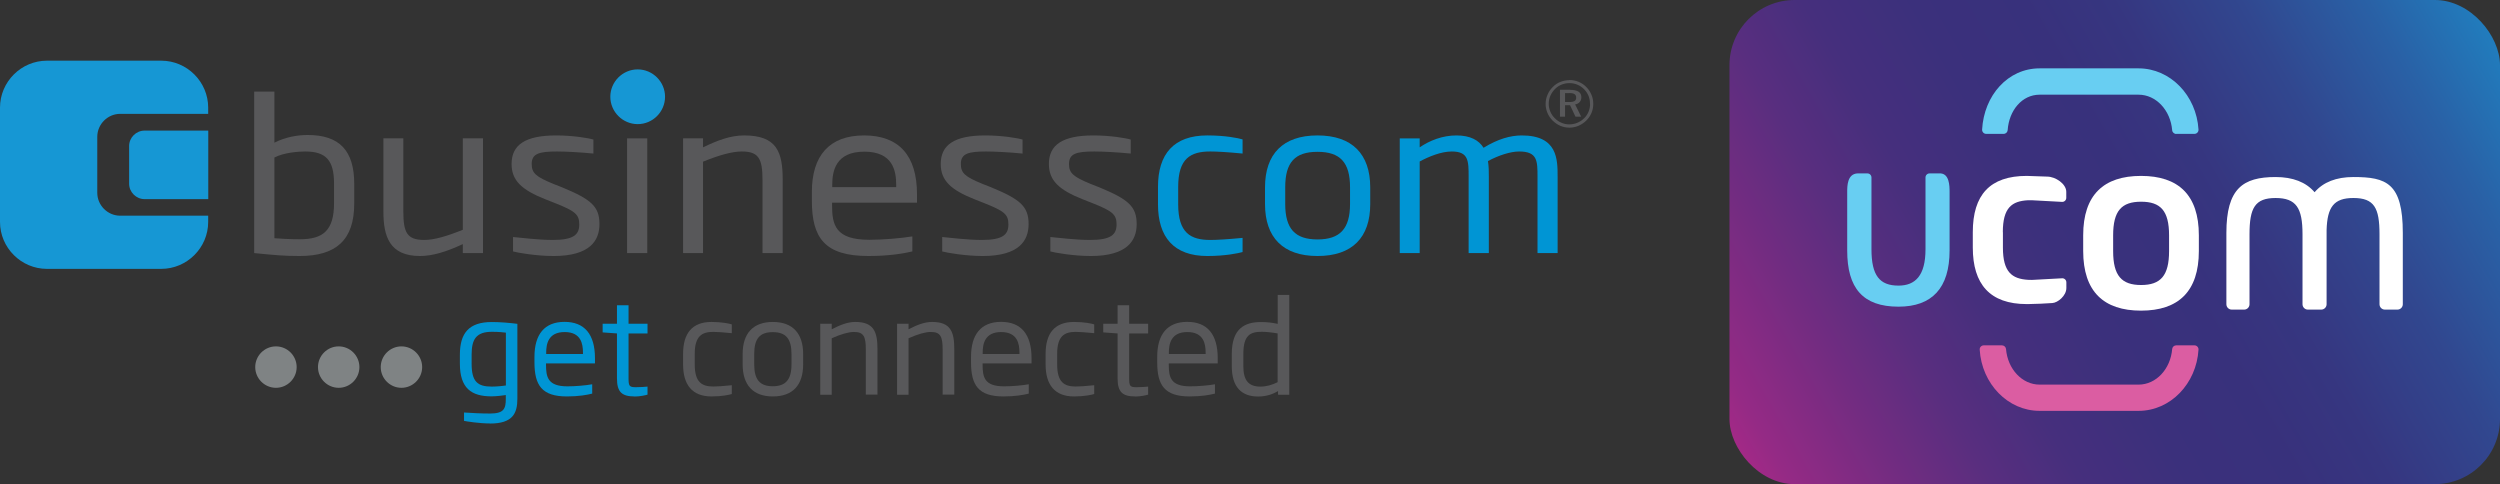 <?xml version="1.0" encoding="UTF-8"?>
<svg id="Layer_2" data-name="Layer 2" xmlns="http://www.w3.org/2000/svg" xmlns:xlink="http://www.w3.org/1999/xlink" viewBox="0 0 289.64 56.09">
  <rect x="0" y="0" width="289.64" height="56.09" fill="#333333" stroke="none"/>
  <defs>
    <style>
      .cls-1, .cls-2, .cls-3 {
        fill-rule: evenodd;
      }

      .cls-1, .cls-4 {
        fill: #58585a;
      }

      .cls-5 {
        fill: #0095d4;
      }

      .cls-2 {
        fill: #7f8384;
      }

      .cls-6 {
        fill: url(#linear-gradient);
      }

      .cls-3 {
        fill: #1697d4;
      }

      .cls-7 {
        fill: #fff;
      }

      .cls-8 {
        fill: #db5da2;
      }

      .cls-9 {
        fill: #68cef2;
      }
    </style>
    <linearGradient id="linear-gradient" x1="163.41" y1="75.15" x2="321.89" y2="-16.35" gradientUnits="userSpaceOnUse">
      <stop offset=".16" stop-color="#ed248e"/>
      <stop offset=".21" stop-color="#be2789"/>
      <stop offset=".26" stop-color="#952a85"/>
      <stop offset=".32" stop-color="#732c81"/>
      <stop offset=".37" stop-color="#592e7f"/>
      <stop offset=".42" stop-color="#462f7d"/>
      <stop offset=".48" stop-color="#3b307c"/>
      <stop offset=".54" stop-color="#38317c"/>
      <stop offset=".59" stop-color="#363680"/>
      <stop offset=".66" stop-color="#31478f"/>
      <stop offset=".73" stop-color="#2961a6"/>
      <stop offset=".81" stop-color="#1e87c6"/>
      <stop offset=".85" stop-color="#1998d5"/>
    </linearGradient>
  </defs>
  <g id="Layer_1-2" data-name="Layer 1">
    <g>
      <rect class="cls-6" x="200.37" width="89.27" height="56.09" rx="7.55" ry="7.55"/>
      <g>
        <g>
          <g>
            <path class="cls-7" d="M248.05,35.99c-4.32,0-6.7-2.21-6.7-6.91v-1.82c0-4.67,2.37-6.88,6.7-6.88s6.7,2.21,6.7,6.88v1.82c0,4.69-2.37,6.91-6.7,6.91ZM251.3,27.27c0-2.85-.98-3.9-3.24-3.9s-3.24,1.05-3.24,3.9v1.82c0,2.85.98,3.93,3.24,3.93s3.24-1.08,3.24-3.93v-1.82Z"/>
            <path class="cls-9" d="M219.95,35.53c-4.14,0-5.94-2.16-5.94-6.51v-6.78c0-.67,0-2.11,1.21-2.15h1.13c.26,0,.47.21.47.47v8.32c0,3.05.95,4.21,3.13,4.21,1.95,0,3.13-1.16,3.13-4.21v-8.32c0-.26.21-.47.47-.47h1.11c1.21-.08,1.21,1.48,1.21,2.15v6.78c0,4.35-2.03,6.51-5.92,6.51Z"/>
            <path class="cls-7" d="M232.05,26.91v1.78c0,2.82,1.04,3.62,2.92,3.73h0c.14,0,.3.01.45.01l3.51-.19c.26,0,.47.21.47.47v.66c0,.9-1,1.71-1.63,1.74-.8.05-1.81.11-2.81.12-.05,0-.1,0-.15,0-4.27,0-6.25-2.31-6.25-6.55v-1.78c0-4.32,1.98-6.52,6.25-6.52l2.36.08c.98,0,2.22.85,2.22,1.76v.7c0,.26-.21.47-.47.47l-3.51-.19c-.16,0-.31,0-.45,0-1.88.1-2.92.86-2.92,3.7Z"/>
          </g>
          <path class="cls-7" d="M272.66,20.51c-1.99,0-3.5.59-4.5,1.76-1-1.17-2.52-1.76-4.52-1.76-3.8,0-5.7,1.34-5.7,6.48v8.26c0,.34.28.62.62.62h1.44c.34,0,.62-.28.62-.62v-8.12c0-3.04.63-4.19,3.02-4.19s3.12,1.15,3.12,4.19v8.12c0,.34.28.62.62.62h1.55c.34,0,.62-.28.62-.62v-8.26c0-.11,0-.23,0-.34.08-2.68.85-3.71,3.11-3.71,2.41,0,3.02,1.15,3.02,4.19v8.12c0,.34.28.62.62.62h1.46c.34,0,.62-.28.62-.62v-8.26c0-5.78-1.9-6.48-5.72-6.48Z"/>
        </g>
        <path class="cls-8" d="M247.77,47.6h-11.47c-3.68,0-6.7-3.14-6.94-7.09-.02-.27.2-.5.47-.5h2.11c.24,0,.45.19.47.43.19,2.31,1.86,4.12,3.89,4.12h11.47c2.03,0,3.7-1.81,3.89-4.12.02-.24.22-.43.47-.43h2.11c.27,0,.49.23.47.5-.24,3.95-3.26,7.09-6.94,7.09Z"/>
        <path class="cls-9" d="M252.13,15.52c-.24,0-.45-.19-.47-.43-.19-2.31-1.86-4.12-3.89-4.12h-11.47c-2.03,0-3.54,1.81-3.7,4.11-.02.24-.22.43-.47.43h-2.02c-.27,0-.48-.23-.47-.5.22-3.95,2.98-7.09,6.66-7.09h11.47c3.68,0,6.7,3.14,6.94,7.09.02.27-.2.5-.47.5h-2.11Z"/>
      </g>
    </g>
    <g>
      <path class="cls-3" d="M5.44,7.03h13.24c2.99,0,5.44,2.45,5.44,5.44v.72h-10.19c-1.46,0-2.66,1.2-2.66,2.66v6.48c0,1.46,1.2,2.66,2.66,2.66h10.19v.72c0,2.99-2.45,5.44-5.44,5.44H5.44c-2.99,0-5.44-2.45-5.44-5.44v-13.24c0-2.99,2.45-5.44,5.44-5.44Z"/>
      <path class="cls-3" d="M16.75,15.13h7.38v7.94h-7.38c-.98,0-1.79-.81-1.79-1.79v-4.36c0-.98.81-1.79,1.79-1.79Z"/>
      <g>
        <path class="cls-4" d="M34.7,29.66c-1.77,0-2.86-.1-5.25-.34V10.61h2.34v5.92c1.27-.65,2.68-.89,3.85-.89,3.69,0,5.4,1.81,5.4,5.66v2.27c0,4.25-2.1,6.09-6.34,6.09ZM38.7,21.27c0-2.68-.91-3.72-3.35-3.72-.73,0-2.47.12-3.56.7v9.35c.65.05,1.69.12,2.96.12,2.68,0,3.95-1.02,3.95-4.18v-2.27Z"/>
        <path class="cls-4" d="M53.62,29.32v-1.04c-1.9.89-3.51,1.38-4.96,1.38-3.53,0-4.24-2.27-4.24-5.15v-8.48h2.31v8.48c0,2.42.42,3.29,2.42,3.29,1.12,0,2.57-.41,4.47-1.18v-10.59h2.34v13.29h-2.34Z"/>
        <path class="cls-4" d="M64.12,29.66c-2,0-4.21-.39-4.68-.53v-1.67c.86.07,2.88.34,4.6.34,2.44,0,3.07-.63,3.07-1.79s-.44-1.55-2.88-2.51l-1.04-.41c-2.75-1.09-3.92-2.18-3.92-4.09,0-2.22,1.58-3.31,5.17-3.31,1.92,0,3.79.31,4.31.48v1.62c-1.51-.15-3.22-.24-4.21-.24-2.08,0-2.94.24-2.94,1.45,0,1.04.47,1.47,2.5,2.3l1.04.41c3.33,1.38,4.31,2.2,4.31,4.25,0,1.91-1.09,3.7-5.33,3.7Z"/>
        <path class="cls-4" d="M72.65,13.56v-2.95h2.36v2.95h-2.36ZM72.65,29.32v-13.29h2.34v13.29h-2.34Z"/>
        <path class="cls-4" d="M88.34,29.32v-8.48c0-2.42-.42-3.29-2.39-3.29-1.12,0-2.6.41-4.5,1.18v10.59h-2.31v-13.29h2.31v1.04c1.66-.8,3.17-1.38,4.76-1.38,3.79,0,4.47,1.91,4.47,5.15v8.48h-2.34Z"/>
        <path class="cls-4" d="M96.4,23.47v.27c0,2.3.36,4.04,4.31,4.04,1.58,0,3.64-.17,4.99-.39v1.74c-.99.24-2.73.53-5.09.53-5.07,0-6.55-2.1-6.55-6.41v-1.01c0-4.18,2-6.55,6.05-6.55s6.13,2.34,6.13,6.82v.97h-9.85ZM103.83,21.44c0-1.62-.36-3.87-3.69-3.87s-3.72,2.25-3.72,3.87v.24h7.41v-.24Z"/>
        <path class="cls-4" d="M113.84,29.66c-2,0-4.21-.39-4.68-.53v-1.67c.86.07,2.88.34,4.6.34,2.44,0,3.07-.63,3.07-1.79s-.44-1.55-2.88-2.51l-1.04-.41c-2.75-1.09-3.92-2.18-3.92-4.09,0-2.22,1.58-3.31,5.17-3.31,1.92,0,3.79.31,4.31.48v1.62c-1.51-.15-3.22-.24-4.21-.24-2.08,0-2.94.24-2.94,1.45,0,1.04.47,1.47,2.5,2.3l1.04.41c3.33,1.38,4.31,2.2,4.31,4.25,0,1.91-1.09,3.7-5.33,3.7Z"/>
        <path class="cls-4" d="M126.37,29.66c-2,0-4.21-.39-4.68-.53v-1.67c.86.07,2.88.34,4.6.34,2.44,0,3.07-.63,3.07-1.79s-.44-1.55-2.88-2.51l-1.04-.41c-2.75-1.09-3.92-2.18-3.92-4.09,0-2.22,1.58-3.31,5.17-3.31,1.92,0,3.79.31,4.31.48v1.62c-1.51-.15-3.22-.24-4.21-.24-2.08,0-2.94.24-2.94,1.45,0,1.04.47,1.47,2.49,2.3l1.04.41c3.33,1.38,4.31,2.2,4.31,4.25,0,1.91-1.09,3.7-5.33,3.7Z"/>
        <path class="cls-5" d="M139.88,29.66c-3.9,0-5.72-2.2-5.72-5.99v-2.01c0-3.82,1.82-5.97,5.72-5.97,2.08,0,3.59.31,4.08.46v1.64c-1.74-.17-2.99-.24-3.74-.24-2.29,0-3.72.8-3.72,4.11v2.01c0,3.31,1.43,4.13,3.72,4.13.75,0,2-.07,3.74-.24v1.64c-.49.14-2,.46-4.08.46Z"/>
        <path class="cls-5" d="M152.64,29.66c-4,0-6.08-2.15-6.08-6.02v-1.93c0-3.87,2.08-6.02,6.08-6.02s6.11,2.15,6.11,6.02v1.93c0,3.87-2.08,6.02-6.11,6.02ZM156.41,21.7c0-2.88-1.14-4.11-3.77-4.11s-3.74,1.23-3.74,4.11v1.93c0,2.88,1.14,4.11,3.74,4.11s3.77-1.23,3.77-4.11v-1.93Z"/>
        <path class="cls-5" d="M178.13,29.32v-8.82c0-1.86,0-2.95-2.13-2.95-.99,0-2.37.44-3.61,1.11.1.63.1,1.26.1,1.84v8.82h-2.34v-8.82c0-1.86,0-2.95-1.95-2.95-1.25,0-2.68.6-3.72,1.16v10.61h-2.31v-13.29h2.31v1.04c1.17-.8,2.65-1.38,4.26-1.38s2.6.56,3.14,1.43c1.66-1.02,3.12-1.43,4.42-1.43,4.16,0,4.16,2.76,4.16,4.81v8.82h-2.34Z"/>
      </g>
      <path class="cls-3" d="M73.88,14.38c1.75,0,3.17-1.43,3.17-3.17s-1.43-3.17-3.17-3.17-3.17,1.43-3.17,3.17,1.43,3.17,3.17,3.17Z"/>
      <g>
        <path class="cls-5" d="M56.78,49.06c-1.25,0-2.76-.24-3.02-.3v-.97c.9.06,1.97.12,3.02.12,1.63,0,1.82-.58,1.82-1.72v-.42c-.27.04-1.05.15-1.66.15-2.32,0-3.66-.93-3.66-3.79v-1.03c0-2.52,1.06-3.79,3.7-3.79.97,0,2.14.1,2.96.21v8.68c0,1.69-.54,2.87-3.17,2.87ZM58.61,38.54c-.16-.03-.87-.1-1.61-.1-1.85,0-2.36.88-2.36,2.66v1.03c0,2.06.66,2.66,2.33,2.66.61,0,1.43-.09,1.64-.13v-6.11Z"/>
        <path class="cls-5" d="M63.26,42.11v.16c0,1.42.21,2.49,2.48,2.49.91,0,2.09-.1,2.87-.24v1.08c-.57.15-1.57.33-2.93.33-2.91,0-3.76-1.3-3.76-3.96v-.63c0-2.58,1.15-4.05,3.48-4.05s3.53,1.45,3.53,4.21v.6h-5.66ZM67.54,40.86c0-1-.21-2.39-2.12-2.39s-2.14,1.39-2.14,2.39v.15h4.26v-.15Z"/>
        <path class="cls-5" d="M73.51,45.93c-1.49,0-2.03-.54-2.03-2.09v-5.21l-1.66-.12v-1h1.66v-2.14h1.34v2.14h2.2v1.12h-2.2v5.15c0,.93.07,1.08.84,1.08.46,0,1.11-.04,1.36-.07v.93c-.22.07-.88.22-1.51.22Z"/>
        <path class="cls-4" d="M82.43,45.93c-2.24,0-3.29-1.36-3.29-3.7v-1.24c0-2.36,1.05-3.69,3.29-3.69,1.2,0,2.06.19,2.35.28v1.02c-1-.1-1.72-.15-2.15-.15-1.31,0-2.14.49-2.14,2.54v1.24c0,2.05.82,2.55,2.14,2.55.43,0,1.15-.04,2.15-.15v1.02c-.28.09-1.15.28-2.35.28Z"/>
        <path class="cls-4" d="M89.54,45.93c-2.3,0-3.5-1.33-3.5-3.72v-1.19c0-2.39,1.2-3.72,3.5-3.72s3.51,1.33,3.51,3.72v1.19c0,2.39-1.19,3.72-3.51,3.72ZM91.7,41.02c0-1.78-.66-2.54-2.17-2.54s-2.15.76-2.15,2.54v1.19c0,1.78.66,2.54,2.15,2.54s2.17-.76,2.17-2.54v-1.19Z"/>
        <path class="cls-4" d="M100.31,45.73v-5.24c0-1.49-.24-2.03-1.37-2.03-.64,0-1.49.25-2.58.73v6.54h-1.33v-8.22h1.33v.64c.96-.49,1.82-.85,2.73-.85,2.18,0,2.57,1.18,2.57,3.18v5.24h-1.34Z"/>
        <path class="cls-4" d="M109.21,45.73v-5.24c0-1.49-.24-2.03-1.37-2.03-.64,0-1.49.25-2.58.73v6.54h-1.33v-8.22h1.33v.64c.96-.49,1.82-.85,2.73-.85,2.18,0,2.57,1.18,2.57,3.18v5.24h-1.34Z"/>
        <path class="cls-4" d="M113.84,42.11v.16c0,1.42.21,2.49,2.48,2.49.91,0,2.09-.1,2.87-.24v1.08c-.57.15-1.57.33-2.93.33-2.91,0-3.76-1.3-3.76-3.96v-.63c0-2.58,1.15-4.05,3.48-4.05s3.53,1.45,3.53,4.21v.6h-5.66ZM118.11,40.86c0-1-.21-2.39-2.12-2.39s-2.14,1.39-2.14,2.39v.15h4.26v-.15Z"/>
        <path class="cls-4" d="M124.43,45.93c-2.24,0-3.29-1.36-3.29-3.7v-1.24c0-2.36,1.04-3.69,3.29-3.69,1.2,0,2.06.19,2.34.28v1.02c-1-.1-1.72-.15-2.15-.15-1.31,0-2.14.49-2.14,2.54v1.24c0,2.05.82,2.55,2.14,2.55.43,0,1.15-.04,2.15-.15v1.02c-.28.09-1.15.28-2.34.28Z"/>
        <path class="cls-4" d="M131.51,45.93c-1.49,0-2.03-.54-2.03-2.09v-5.21l-1.66-.12v-1h1.66v-2.14h1.34v2.14h2.2v1.12h-2.2v5.15c0,.93.07,1.08.84,1.08.46,0,1.11-.04,1.36-.07v.93c-.22.07-.88.22-1.51.22Z"/>
        <path class="cls-4" d="M135.41,42.11v.16c0,1.42.21,2.49,2.48,2.49.91,0,2.09-.1,2.87-.24v1.08c-.57.15-1.57.33-2.93.33-2.91,0-3.76-1.3-3.76-3.96v-.63c0-2.58,1.15-4.05,3.48-4.05s3.53,1.45,3.53,4.21v.6h-5.66ZM139.68,40.86c0-1-.21-2.39-2.12-2.39s-2.14,1.39-2.14,2.39v.15h4.26v-.15Z"/>
        <path class="cls-4" d="M148.07,45.73v-.42c-.55.33-1.34.63-2.3.63-1.93,0-3.06-1.09-3.06-3.51v-1.42c0-2.94,1.48-3.7,3.39-3.7.66,0,1.27.07,1.93.21v-3.35h1.34v11.56h-1.3ZM148.03,38.63c-.67-.12-1.39-.19-1.84-.19-1.33,0-2.14.37-2.14,2.57v1.42c0,1.63.6,2.36,1.97,2.36.73,0,1.39-.21,2-.51v-5.65Z"/>
      </g>
      <path class="cls-2" d="M31.97,44.93c1.32,0,2.4-1.08,2.4-2.4s-1.08-2.4-2.4-2.4-2.4,1.08-2.4,2.4,1.08,2.4,2.4,2.4Z"/>
      <path class="cls-2" d="M39.24,44.93c1.32,0,2.4-1.08,2.4-2.4s-1.08-2.4-2.4-2.4-2.4,1.08-2.4,2.4,1.08,2.4,2.4,2.4Z"/>
      <path class="cls-2" d="M46.51,44.93c1.32,0,2.4-1.08,2.4-2.4s-1.08-2.4-2.4-2.4-2.4,1.08-2.4,2.4,1.08,2.4,2.4,2.4Z"/>
      <path class="cls-1" d="M181.8,10.79h-.48v1.03h.5c.28,0,.49-.04.61-.12.12-.08.18-.2.18-.38,0-.19-.06-.33-.19-.41-.13-.09-.33-.13-.61-.13h0ZM181.9,10.41c.43,0,.76.07.98.21.22.14.33.36.33.64,0,.22-.06.41-.19.56-.13.15-.3.24-.53.28l.7,1.42h-.66l-.63-1.33h-.58v1.33h-.59v-3.12h1.18ZM184.22,12.05c0,.31-.06.61-.18.9-.12.29-.29.54-.52.76-.23.23-.5.4-.79.52-.29.12-.6.18-.93.18-.31,0-.6-.06-.9-.19-.29-.12-.55-.3-.77-.53-.23-.22-.4-.48-.52-.77-.12-.29-.18-.59-.18-.9s.06-.62.19-.92c.13-.3.31-.56.54-.79.21-.22.47-.39.75-.5.29-.12.59-.18.92-.18s.63.06.92.18c.29.12.55.3.78.53.22.22.39.48.51.77.12.29.17.6.17.94h0ZM181.82,9.27c.37,0,.73.07,1.07.21.34.14.64.34.9.61.26.26.45.55.59.89.14.33.21.68.21,1.05s-.07.73-.21,1.06c-.14.33-.34.62-.6.88-.27.26-.57.46-.91.61-.34.14-.69.21-1.05.21s-.71-.07-1.04-.21c-.33-.14-.63-.35-.9-.61-.26-.26-.46-.56-.6-.89-.14-.33-.21-.68-.21-1.04s.07-.72.22-1.06c.14-.34.35-.65.62-.91.25-.26.54-.45.87-.58.33-.13.67-.2,1.04-.2Z"/>
    </g>
  </g>
</svg>
